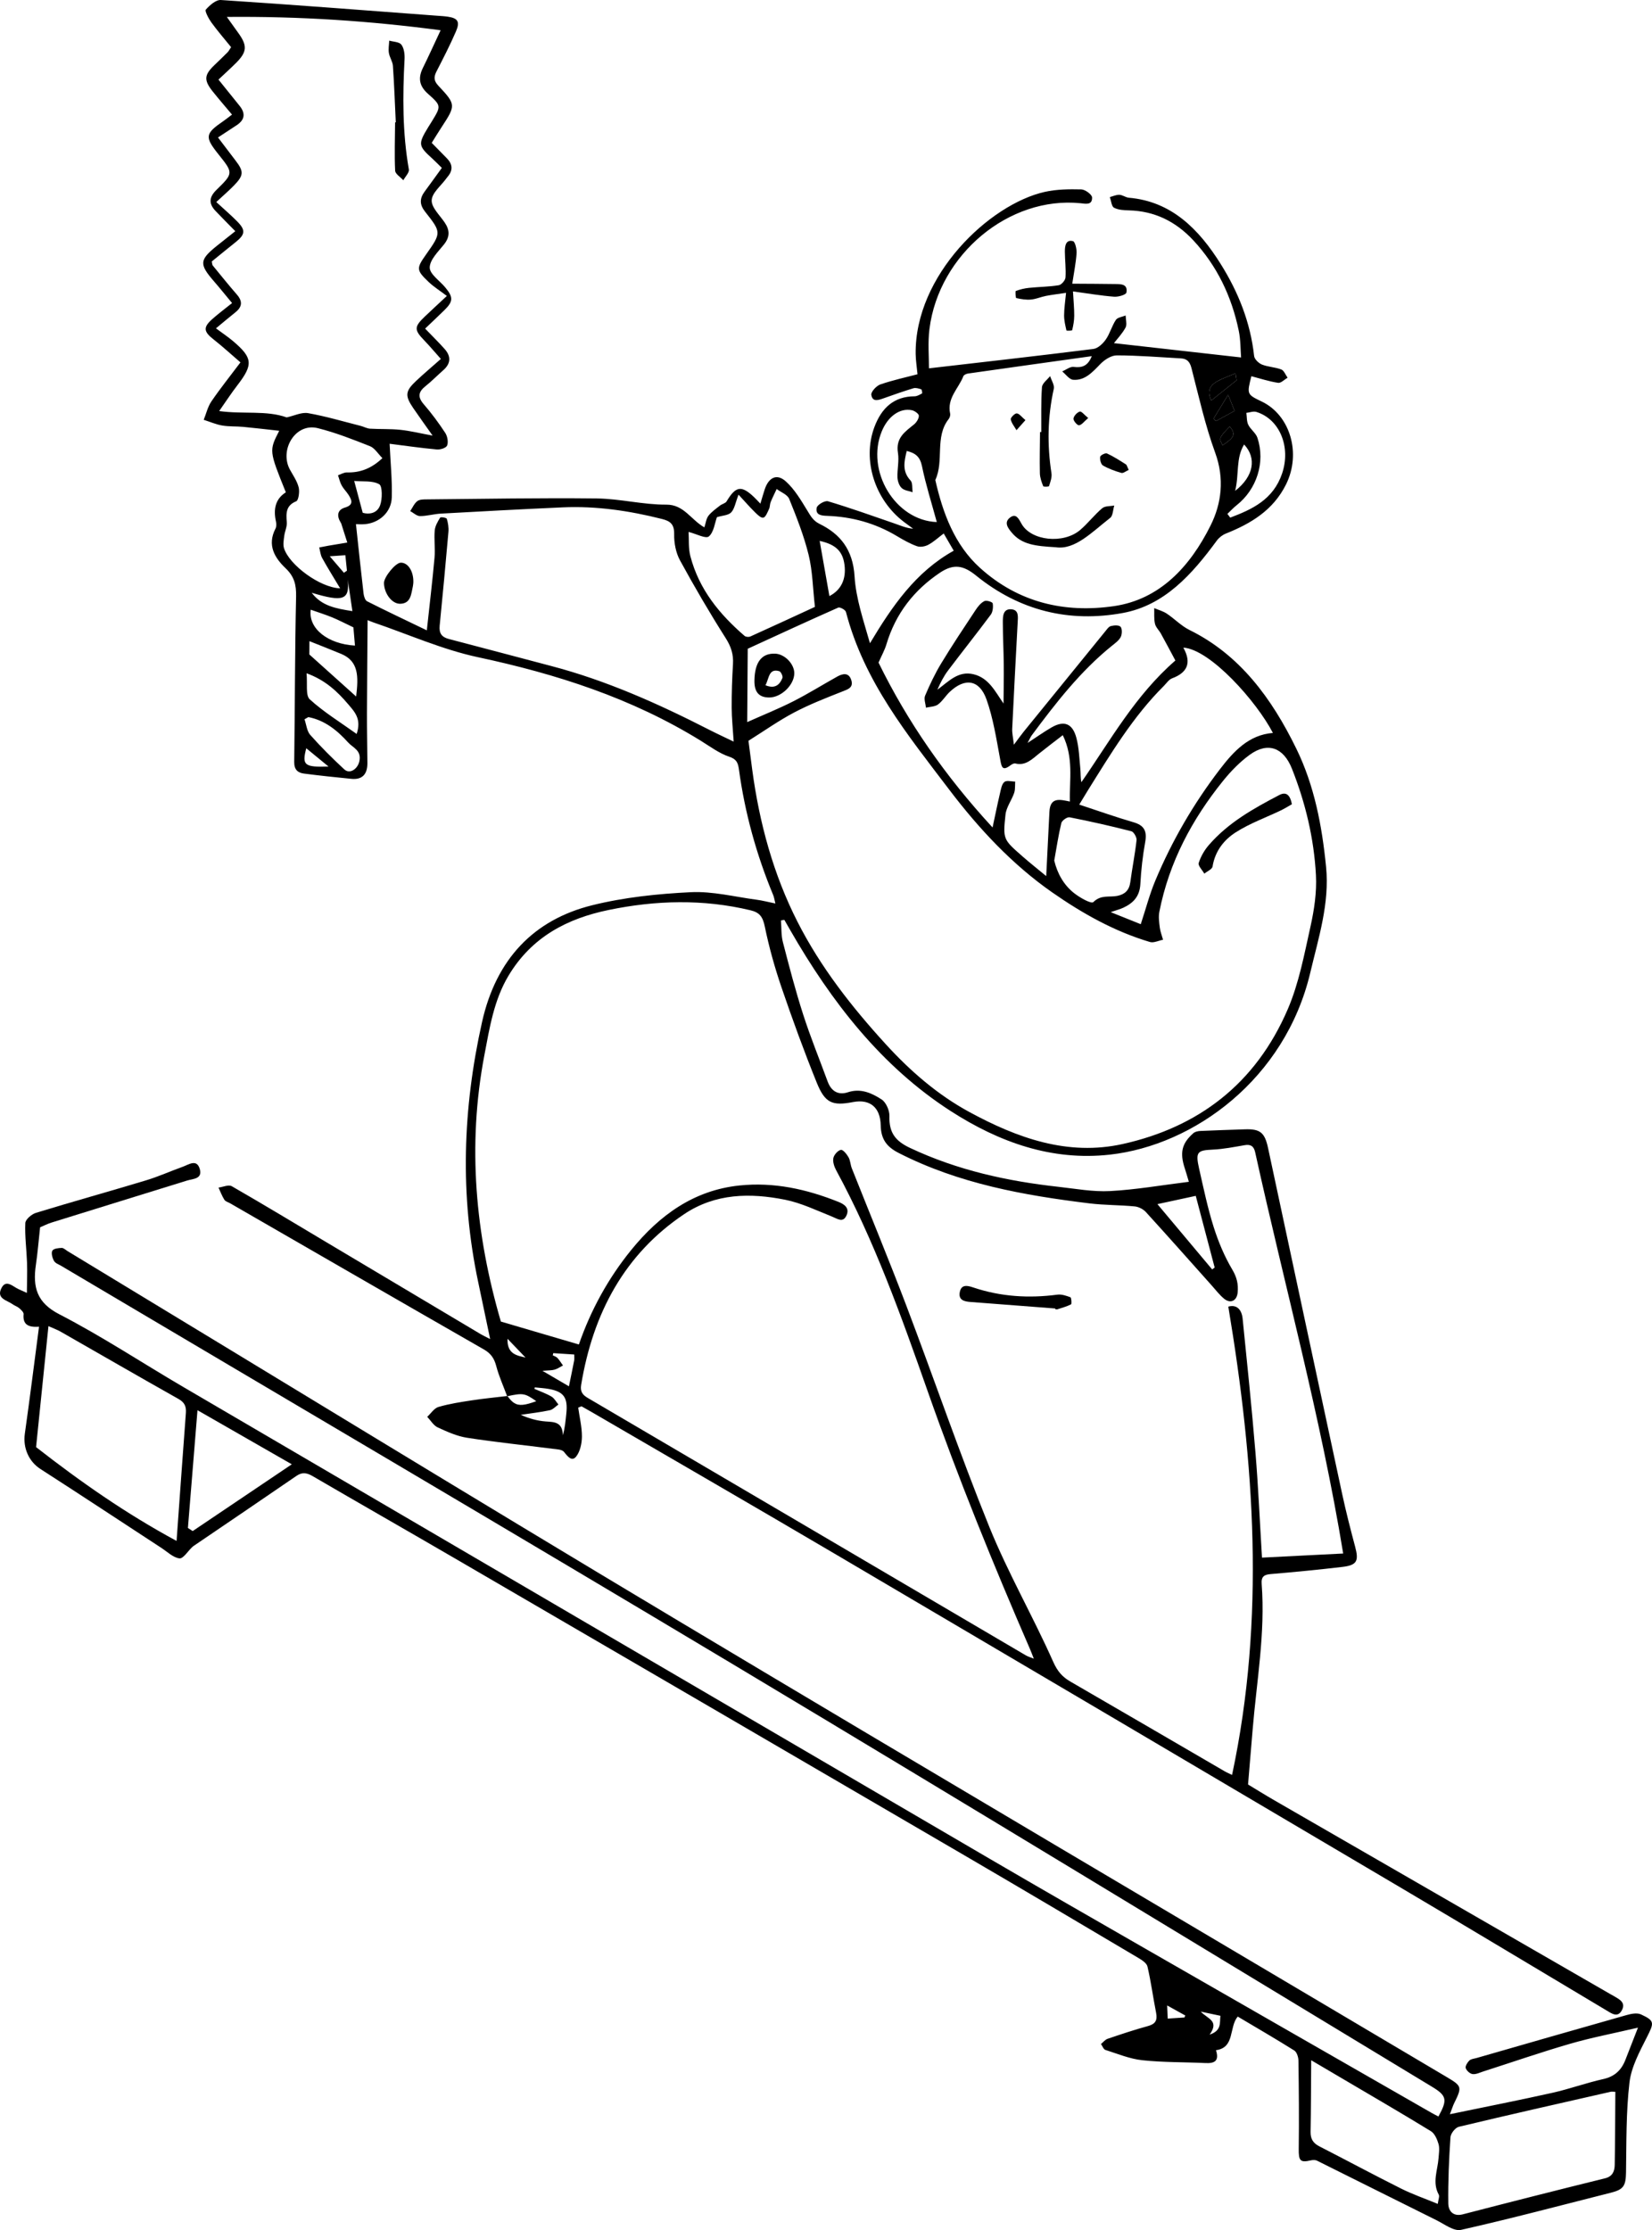 <?xml version="1.0" encoding="utf-8"?>
<!-- Generator: Adobe Illustrator 16.0.0, SVG Export Plug-In . SVG Version: 6.00 Build 0)  -->
<!DOCTYPE svg PUBLIC "-//W3C//DTD SVG 1.1//EN" "http://www.w3.org/Graphics/SVG/1.1/DTD/svg11.dtd">
<svg version="1.1" id="レイヤー_1" xmlns="http://www.w3.org/2000/svg" xmlns:xlink="http://www.w3.org/1999/xlink" x="0px"
	 y="0px" viewBox="0 0 234.015 315.837" enable-background="new 0 0 234.015 315.837"
	 xml:space="preserve">
<path d="M30.318,39.851c0.843,0.971,1.648,1.977,2.557,3.071c-1.009,0.809-1.904,1.478-2.744,2.215
	c-1.387,1.212-1.311,1.813,0.138,2.947c1.282,1.005,2.489,2.119,3.792,3.239c-1.533,2.038-2.895,3.734-4.121,5.534
	c-0.512,0.75-0.73,1.726-1.082,2.599c0.867,0.276,1.719,0.651,2.605,0.805c0.977,0.169,1.988,0.102,2.979,0.195
	c1.68,0.158,3.356,0.36,5.112,0.553c-1.445,2.818-1.445,2.818,0.937,8.716c-1.499,0.939-1.786,2.417-1.397,4.155
	c0.07,0.307,0.07,0.718-0.067,0.98c-1.235,2.378-0.079,4.181,1.431,5.621c1.221,1.165,1.521,2.32,1.484,4.007
	c-0.173,7.806-0.162,15.614-0.266,23.422c-0.015,1.118,0.537,1.54,1.379,1.649c2.234,0.291,4.477,0.523,6.718,0.746
	c1.502,0.148,2.278-0.607,2.269-2.226c-0.016-2.343-0.068-4.687-0.061-7.029c0.014-4.393,0.058-8.784,0.09-13.224
	c0.167,0.066,0.49,0.212,0.822,0.325c4.933,1.679,9.773,3.849,14.82,4.928c11.084,2.369,21.748,5.77,31.569,11.839
	c1.313,0.811,2.599,1.782,4.019,2.253c1.043,0.346,1.244,0.87,1.375,1.82c0.843,6.165,2.49,12.086,4.854,17.783
	c0.13,0.313,0.174,0.666,0.305,1.185c-1.017-0.208-1.826-0.425-2.647-0.533c-3.111-0.409-6.246-1.22-9.337-1.068
	c-4.686,0.232-9.434,0.721-13.991,1.856c-8.241,2.053-13.577,7.6-15.577,16.536c-2.74,12.241-3.156,24.51-0.543,36.833
	c0.545,2.572,1.081,5.147,1.693,8.065c-0.68-0.352-1.008-0.499-1.316-0.683c-7.273-4.328-14.544-8.658-21.814-12.992
	c-4.481-2.67-8.946-5.373-13.465-7.97c-0.461-0.266-1.248,0.112-1.886,0.191c0.271,0.581,0.495,1.194,0.833,1.727
	c0.155,0.246,0.531,0.335,0.809,0.494c11.979,6.908,23.953,13.827,35.951,20.702c0.963,0.551,1.459,1.238,1.75,2.352
	c0.383,1.453,1.01,2.834,1.534,4.245l0.048-0.006c0.006,0.011,0.012,0.019,0.021,0.028c2.198-0.473,2.454-0.424,4.071,0.709
	c-1.603,0.581-2.434,0.703-3.142,0.25c-0.129-0.083-0.254-0.184-0.378-0.305c-0.182-0.177-0.359-0.395-0.552-0.654
	c-0.019,0.004-0.036,0.007-0.056,0.012c-0.004-0.012-0.008-0.022-0.013-0.033c-1.649,0.196-3.303,0.354-4.944,0.604
	c-1.6,0.244-3.213,0.487-4.768,0.94c-0.607,0.175-1.068,0.916-1.598,1.399c0.488,0.513,0.893,1.228,1.479,1.497
	c1.339,0.619,2.733,1.248,4.16,1.47c4.039,0.627,8.104,1.043,12.159,1.564c0.552,0.071,1.299,0.08,1.588,0.448
	c0.525,0.668,1.113,1.412,1.719,0.641c0.553-0.704,0.805-1.86,0.809-2.819c0.007-1.364-0.336-2.731-0.527-4.097
	c0.155-0.064,0.311-0.129,0.465-0.193c0.493,0.278,0.989,0.551,1.477,0.835c11.539,6.721,23.1,13.4,34.611,20.175
	c26.735,15.734,53.456,31.502,80.168,47.284c9.668,5.714,19.289,11.512,28.937,17.262c0.719,0.428,1.59,1.094,2.184-0.021
	c0.593-1.112-0.372-1.548-1.103-1.991c-0.137-0.082-0.28-0.152-0.42-0.231c-15.896-9.165-31.795-18.329-47.689-27.5
	c-1.318-0.761-2.613-1.57-3.742-2.25c0.229-2.743,0.44-5.237,0.647-7.733c0.569-6.883,1.813-13.721,1.282-20.679
	c-0.08-1.049,0.371-1.312,1.271-1.388c3.396-0.291,6.789-0.616,10.175-1.017c2.051-0.243,2.336-0.838,1.801-2.839
	c-0.658-2.466-1.293-4.941-1.832-7.439c-3.52-16.348-7.01-32.703-10.51-49.055c-0.472-2.199-1.127-2.717-3.307-2.639
	c-2.087,0.074-4.174,0.132-6.26,0.23c-0.346,0.015-0.762,0.095-1.014,0.316c-1.654,1.452-1.947,2.775-1.201,5.023
	c0.15,0.447,0.275,0.903,0.563,1.862c-3.862,0.478-7.501,1.118-11.159,1.313c-2.438,0.13-4.908-0.337-7.357-0.607
	c-7.223-0.799-14.258-2.338-20.963-5.495c-2.086-0.981-3.012-2.15-2.939-4.542c0.023-0.785-0.49-1.933-1.098-2.326
	c-1.41-0.918-2.971-1.619-4.771-1.027c-1.333,0.44-2.356-0.088-2.887-1.536c-1.158-3.159-2.433-6.275-3.464-9.481
	c-1.085-3.371-1.982-6.815-2.872-10.252c-0.252-0.972-0.188-2.036-0.271-3.058c0.159-0.029,0.319-0.058,0.479-0.088
	c0.265,0.462,0.527,0.925,0.793,1.386c5.893,10.264,12.98,19.384,22.757,25.684c6.886,4.437,14.334,7.101,22.569,6.183
	c11.897-1.326,24.822-10.692,28.388-25.791c1.16-4.911,2.745-9.786,2.233-14.964c-0.571-5.8-1.657-11.508-4.205-16.723
	c-3.491-7.155-8.016-13.322-15.146-16.828c-1.158-0.571-2.115-1.588-3.215-2.318c-0.537-0.355-1.184-0.525-1.779-0.779
	c0.024,0.741-0.054,1.508,0.108,2.213c0.116,0.509,0.575,0.919,0.84,1.399c0.724,1.314,1.427,2.642,2.052,3.807
	c-5.695,4.946-9.211,11.324-13.318,17.24c-0.139-0.657-0.084-1.257-0.141-1.844c-0.15-1.49-0.186-3.024-0.568-4.449
	c-0.547-2.046-1.748-2.485-3.5-1.477c-1.039,0.597-2.024,1.302-3.412,2.206c0.339-0.626,0.435-0.866,0.58-1.063
	c3.421-4.606,6.931-9.122,11.369-12.697c0.459-0.368,0.986-0.741,1.248-1.248c0.201-0.387,0.217-1.184-0.023-1.442
	c-0.249-0.268-0.928-0.215-1.375-0.102c-0.309,0.078-0.568,0.473-0.809,0.767c-3.842,4.717-7.682,9.438-11.517,14.163
	c-0.394,0.485-0.754,0.998-1.413,1.873c-0.121-1.078-0.266-1.664-0.238-2.241c0.239-5.015,0.504-10.029,0.773-15.044
	c0.046-0.855,0.193-1.838-0.939-1.898c-1.121-0.061-1.162,0.976-1.162,1.799c0.002,2.008,0.111,4.015,0.133,6.023
	c0.02,1.844-0.02,3.688-0.032,5.531c-1.221-1.766-2.101-3.627-4.249-4.149c-2.186-0.53-3.537,1.037-5.123,2.188
	c0.432-0.988,0.903-1.911,1.512-2.718c2-2.654,4.073-5.246,6.055-7.915c0.287-0.388,0.355-1.088,0.271-1.595
	c-0.032-0.194-0.872-0.472-1.175-0.323c-0.488,0.241-0.909,0.75-1.232,1.24c-1.662,2.51-3.334,5.015-4.897,7.594
	c-0.876,1.445-1.608,3.002-2.276,4.571c-0.023,0.057-0.041,0.116-0.052,0.179c-0.022,0.125-0.021,0.26-0.007,0.403
	c0.007,0.071,0.017,0.144,0.027,0.218c0.049,0.294,0.129,0.603,0.155,0.888c0.144-0.035,0.294-0.059,0.445-0.082
	c0.453-0.068,0.917-0.12,1.257-0.366c0.635-0.46,1.07-1.22,1.654-1.775c2.156-2.045,4.221-1.766,5.228,1.074
	c0.944,2.668,1.388,5.55,1.912,8.367c0.205,1.105,0.265,1.865,1.478,0.946c0.195-0.148,0.488-0.31,0.69-0.259
	c1.444,0.364,2.365-0.607,3.368-1.41c1.061-0.85,2.145-1.665,3.352-2.599c1.571,3.229,0.924,6.291,1.008,9.4
	c-1.436-0.298-2.793-0.658-2.901,1.447c-0.153,2.964-0.297,5.927-0.455,9.111c-1.201-0.995-2.328-1.883-3.407-2.832
	c-2.662-2.343-2.736-2.363-2.361-5.864c0.113-1.061,0.867-2.032,1.229-3.082c0.104-0.306,0.12-0.647,0.126-0.991
	c0.003-0.138,0.004-0.276,0.01-0.413c0.002-0.068,0.006-0.136,0.01-0.204c-0.064,0-0.133-0.003-0.202-0.008
	c-0.487-0.038-1.046-0.171-1.333,0.066c-0.375,0.308-0.486,1.036-0.621,1.605c-0.348,1.477-0.648,2.968-1.051,4.838
	c-6.731-7.303-12.077-15.02-16.152-23.35c0.45-1.027,0.874-1.773,1.114-2.58c1.317-4.411,3.948-7.708,7.569-10.141
	c1.971-1.324,3.344-1.055,5.143,0.401c6.176,5.002,13.209,6.677,20.77,5.295c5.904-1.08,9.807-5.463,13.326-10.258
	c0.313-0.426,0.797-0.798,1.273-0.989c3.514-1.401,6.701-3.284,8.527-6.959c2.196-4.425,0.577-9.806-3.414-11.73
	c-2.142-1.032-2.142-1.032-1.494-3.6c1.256,0.328,2.508,0.743,3.789,0.937c0.406,0.061,0.893-0.467,1.342-0.725
	c-0.289-0.401-0.508-1.017-0.883-1.162c-0.879-0.34-1.869-0.352-2.742-0.698c-0.465-0.185-1.066-0.755-1.116-1.212
	c-0.521-4.777-2.251-9.059-4.713-12.998c-3.12-4.996-7.011-8.901-13.033-9.42c-0.454-0.039-0.888-0.395-1.338-0.413
	c-0.446-0.019-0.902,0.204-1.353,0.321c0.186,0.521,0.241,1.322,0.586,1.505c0.619,0.326,1.41,0.359,2.129,0.379
	c3.591,0.093,6.586,1.532,9.113,4.247c3.346,3.6,5.422,7.909,6.434,12.81c0.268,1.298,0.24,2.665,0.328,3.773
	c-6.207-0.698-12.096-1.361-18.01-2.027c0.448-0.582,1.164-1.323,1.645-2.208c0.174-0.323,0.1-0.797,0.047-1.258
	c-0.018-0.155-0.032-0.306-0.035-0.45c-0.117,0.049-0.249,0.09-0.382,0.129c-0.397,0.119-0.817,0.221-1.004,0.499
	c-0.571,0.855-0.841,1.944-1.431,2.78c-0.416,0.593-1.121,1.252-1.756,1.331c-7.845,0.984-15.701,1.867-23.289,2.745
	c0.01-1.611-0.176-3.628,0.072-5.583c1.348-10.59,11.303-18.825,21.391-17.801c0.736,0.075,1.676,0.312,1.644-0.819
	c-0.013-0.416-0.983-1.126-1.53-1.139c-1.719-0.039-3.486-0.024-5.158,0.349c-7.844,1.748-18.439,11.81-18.302,22.951
	c0.011,0.904,0.159,1.807,0.261,2.882c-1.645,0.433-3.492,0.83-5.273,1.443c-0.545,0.188-1.336,1.047-1.271,1.468
	c0.168,1.09,1.047,0.737,1.765,0.484c1.394-0.491,2.786-0.988,4.198-1.413c0.334-0.1,0.754,0.034,1.11,0.15
	c0.093,0.029,0.166,0.553,0.119,0.579c-0.337,0.182-0.707,0.408-1.067,0.41c-2.9,0.014-4.681,1.632-5.703,4.396
	c-1.711,4.64,0.058,10.267,4.232,13.422c0.419,0.317,0.846,0.622,1.268,0.933c-0.972-0.078-1.787-0.447-2.625-0.737
	c-3.135-1.084-6.264-2.199-9.436-3.149c-0.443-0.133-1.521,0.501-1.6,0.925c-0.189,1.039,0.676,1.115,1.474,1.143
	c3.513,0.123,6.826,1.026,9.904,2.872c0.909,0.544,1.847,1.075,2.829,1.425c0.472,0.168,1.146,0.043,1.608-0.204
	c0.753-0.403,1.408-1.015,2.181-1.597c0.639,1.096,1.037,1.781,1.418,2.439c-5.406,3.008-8.726,7.865-11.866,13.107
	c-0.892-3.163-1.986-6.285-2.181-9.471c-0.232-3.792-2.03-6.001-4.955-7.431c-0.928-0.454-1.258-1.108-1.741-1.895
	c-0.898-1.468-1.812-3.024-3.048-4.132c-1.282-1.152-2.436-0.546-2.994,1.165c-0.201,0.618-0.379,1.245-0.604,1.992
	c-0.373-0.387-0.625-0.665-0.894-0.921c-1.798-1.71-2.591-1.569-3.888,0.593c-0.176,0.294-0.648,0.37-0.943,0.604
	c-0.568,0.451-1.189,0.87-1.633,1.442c-0.317,0.413-0.381,1.051-0.577,1.644c-1.931-1.105-2.903-3.238-5.384-3.221
	c-3.281,0.022-6.563-0.837-9.848-0.876c-8.02-0.095-16.041,0.061-24.062,0.131c-0.466,0.004-1.029-0.008-1.37,0.25
	c-0.43,0.328-0.678,0.926-1.003,1.408c0.461,0.25,0.92,0.705,1.382,0.707c0.986,0.004,1.971-0.295,2.96-0.35
	c5.759-0.318,11.519-0.631,17.279-0.886c4.747-0.21,9.411,0.48,14.024,1.642c1.135,0.286,1.778,0.688,1.744,2.176
	c-0.027,1.23,0.248,2.629,0.823,3.683c2.046,3.748,4.201,7.437,6.481,11.028c0.756,1.19,1.113,2.286,1.027,3.679
	c-0.126,2.051-0.193,4.109-0.185,6.163c0.005,1.492,0.17,2.982,0.284,4.807c-1.281-0.619-2.362-1.116-3.424-1.659
	c-7.238-3.703-14.617-7.007-22.444-9.056c-4.831-1.264-9.652-2.568-14.486-3.823c-0.974-0.253-1.401-0.778-1.296-1.867
	c0.438-4.43,0.855-8.862,1.242-13.296c0.054-0.613-0.053-1.273-0.232-1.858c-0.05-0.161-0.863-0.291-0.941-0.166
	c-0.344,0.556-0.715,1.195-0.77,1.833c-0.109,1.273,0.087,2.575-0.027,3.846c-0.293,3.284-0.688,6.56-1.09,10.286
	c-3.171-1.528-5.837-2.787-8.47-4.12c-0.272-0.137-0.446-0.705-0.492-1.096c-0.38-3.246-0.719-6.496-1.077-9.824
	c0.254,0.002,0.775,0.05,1.291,0.001c2.041-0.193,3.725-1.707,3.783-3.794c0.07-2.475-0.185-4.96-0.306-7.593
	c2.142,0.27,4.411,0.6,6.69,0.81c0.492,0.045,1.317-0.213,1.459-0.568c0.189-0.482,0.037-1.319-0.269-1.781
	c-0.931-1.414-1.938-2.782-3.039-4.049c-0.91-1.05-0.761-1.769,0.242-2.57c0.88-0.701,1.676-1.52,2.526-2.266
	c1.08-0.949,1.102-1.974,0.172-3.013c-0.853-0.955-1.766-1.85-2.75-2.871c1.021-0.977,1.879-1.782,2.722-2.607
	c1.263-1.239,1.286-1.833,0.137-3.219c-0.784-0.948-2.218-1.895-2.207-2.827c0.013-1.099,1.202-2.246,2.011-3.255
	c0.873-1.091,0.838-2.055,0.082-3.157c-0.695-1.013-1.869-2.117-1.815-3.122c0.055-1.054,1.317-2.039,2.051-3.054
	c0.063-0.088,0.13-0.175,0.201-0.258c0.788-0.917,0.72-1.79-0.11-2.631c-0.705-0.714-1.408-1.432-2.139-2.176
	c0.523-0.835,0.945-1.537,1.395-2.22c2.028-3.098,2.053-3.204-0.457-5.878c-0.66-0.703-0.658-1.244-0.25-2.037
	c0.953-1.855,1.908-3.714,2.74-5.632c0.607-1.402,0.275-1.896-1.162-2.106c-0.52-0.076-1.046-0.099-1.568-0.139
	C51.666,1.46,41.481,0.668,31.291,0.002c-0.707-0.046-1.582,0.733-2.14,1.368c-0.165,0.189,0.399,1.272,0.792,1.812
	c0.882,1.214,1.865,2.346,2.792,3.494c-0.24,0.36-0.337,0.566-0.483,0.715c-0.611,0.613-1.233,1.211-1.857,1.808
	c-1.488,1.422-1.547,2.154-0.232,3.794c0.864,1.078,1.768,2.121,2.703,3.237c-0.533,0.402-0.863,0.671-1.213,0.911
	c-2.611,1.792-2.682,2.243-0.702,4.719c2.101,2.63,2.136,2.668-0.287,5.032c-1.049,1.024-1.122,1.935-0.149,2.967
	c0.888,0.94,1.802,1.848,2.816,2.885c-0.992,0.788-1.828,1.44-2.654,2.107C28.24,36.825,28.207,37.417,30.318,39.851
	 M173.188,63.066c-0.533-1.033-0.533-1.033,1.009-2.664C175.072,61.483,174.905,61.925,173.188,63.066 M172.247,59.635
	c-0.112-0.119-0.224-0.238-0.335-0.357c0.62-1.013,1.241-2.027,2.059-3.361c0.436,1.079,0.684,1.691,0.918,2.271
	C173.992,58.679,173.119,59.157,172.247,59.635 M177.975,58.341c3.273,1.011,4.927,4.926,3.638,8.728
	c-1.255,3.701-4.248,5.069-7.345,6.242c-0.135-0.176-0.266-0.353-0.399-0.53c0.433-0.411,0.839-0.86,1.304-1.225
	c2.853-2.247,4.094-6.085,2.951-9.545c-0.229-0.693-0.966-1.178-1.3-1.854c-0.235-0.479-0.19-1.118-0.271-1.685
	C177.029,58.42,177.549,58.21,177.975,58.341 M176.235,62.951c1.797,1.918,1.376,4.51-1.267,6.565
	C175.551,67.126,175.041,64.913,176.235,62.951 M172.465,53.982c0.774-0.429,1.625-0.707,2.56-1.102
	c0.05,0.329,0.116,0.785,0.147,0.975c-1.264,1.01-2.351,1.879-3.584,2.866C170.907,55.265,171.521,54.505,172.465,53.982
	 M124.926,61.044c0.875-2.093,2.558-3.299,4.254-2.945c0.383,0.079,0.979,0.505,0.981,0.779c0.005,0.414-0.339,0.95-0.683,1.231
	c-1.268,1.038-2.627,1.893-2.277,4.044c0.182,1.119-0.119,2.32-0.07,3.477c0.021,0.518,0.248,1.169,0.6,1.492
	c0.386,0.355,1.021,0.404,1.549,0.587c-0.086-0.562,0.018-1.321-0.289-1.648c-1.217-1.296-0.924-2.653-0.546-4.195
	c1.259,0.31,1.885,0.83,2.158,2.157c0.544,2.642,1.366,5.219,2.1,7.915C126.814,73.727,122.582,66.66,124.926,61.044
	 M132.492,67.982c1.273-2.715-0.111-6.09,1.893-8.633c0.148-0.189,0.258-0.532,0.209-0.759c-0.479-2.212,1.192-3.563,1.869-5.304
	c0.076-0.195,0.422-0.349,0.662-0.383c5.842-0.832,11.687-1.644,17.531-2.462c-0.559,1.431-1.426,1.666-2.568,1.524
	c-0.509-0.065-1.078,0.41-1.619,0.64c0.512,0.412,0.998,1.134,1.539,1.18c1.666,0.142,2.734-1.067,3.855-2.219
	c0.605-0.623,1.546-1.235,2.334-1.234c3.027,0.005,6.057,0.256,9.084,0.424c0.813,0.045,1.25,0.419,1.492,1.355
	c1.039,4.028,1.947,8.122,3.363,12.001c1.341,3.668,0.906,7.187-0.643,10.296c-2.916,5.855-7.212,10.493-13.691,11.436
	c-6.928,1.007-13.502-0.46-18.987-5.427C135.241,77.182,133.568,72.724,132.492,67.982 M71.893,189.607l2.549,2.659
	C73.254,191.979,71.813,191.805,71.893,189.607 M80.223,200.184c-0.104,0.996-0.186,1.992-0.484,3.09
	c-0.068-1.916-1.227-1.87-2.432-1.959c-1.187-0.088-2.358-0.412-3.541-0.938c1.375-0.207,2.762-0.363,4.123-0.652
	c0.438-0.092,0.813-0.529,1.216-0.809c-0.324-0.384-0.585-0.89-0.985-1.124c-0.764-0.446-1.607-0.737-2.418-1.093
	c0.02-0.07,0.041-0.14,0.061-0.21c0.668,0.073,1.341,0.106,2,0.226C79.872,197.098,80.457,197.944,80.223,200.184 M81.332,192.688
	c-0.217,1.137-0.457,2.269-0.74,3.651c-1.217-0.713-2.287-1.338-3.75-2.194c0.875-0.077,1.321-0.051,1.731-0.17
	c0.103-0.031,0.203-0.07,0.302-0.115c0.299-0.135,0.582-0.321,0.875-0.473c-0.065-0.091-0.129-0.183-0.193-0.274
	c-0.189-0.276-0.377-0.556-0.6-0.798c-0.162-0.176-0.432-0.245-0.652-0.362l0.068-0.313c0.975,0.064,1.95,0.129,2.971,0.195
	C81.342,192.159,81.381,192.432,81.332,192.688 M169.385,169.365c0.918,3.475,1.799,6.813,2.679,10.151
	c-0.117,0.089-0.235,0.179-0.353,0.269c-2.51-2.992-5.019-5.983-7.756-9.248C165.93,170.11,167.545,169.762,169.385,169.365
	 M110.704,139.841c1.554,4.547,3.2,9.064,4.998,13.506c1.175,2.898,2.211,3.295,5.132,2.736c2.385-0.456,3.873,0.731,3.924,3.302
	c0.039,1.97,0.853,3.041,2.547,3.906c8.553,4.364,17.72,5.997,27.007,7.137c2.129,0.261,4.288,0.224,6.427,0.432
	c0.553,0.054,1.198,0.38,1.586,0.804c3.137,3.435,6.219,6.923,9.321,10.392c0.577,0.645,1.11,1.358,1.772,1.891
	c0.903,0.727,1.795,0.275,1.905-0.905c0.108-1.168-0.116-2.151-0.767-3.244c-1.106-1.861-1.975-3.938-2.637-6.032
	c-0.848-2.688-1.429-5.476-2.055-8.238c-0.539-2.383-0.275-2.611,1.946-2.714c1.511-0.069,3.015-0.374,4.513-0.63
	c0.822-0.139,1.283,0.119,1.479,1.008c4.158,18.87,9.293,37.496,12.468,56.826c-3.818,0.193-7.612,0.385-11.502,0.582
	c-0.31-5.106-0.521-10-0.925-14.877c-0.521-6.327-1.178-12.643-1.817-18.957c-0.144-1.433-0.952-2.027-2.029-1.713
	c3.687,22.086,5.263,44.117,0.532,66.322c-0.345-0.168-0.727-0.327-1.084-0.534c-7.266-4.226-14.521-8.467-21.796-12.674
	c-1.144-0.661-1.843-1.432-2.459-2.819c-2.867-6.443-6.399-12.564-9.048-19.099c-4.188-10.338-7.807-20.937-11.771-31.379
	c-2.472-6.511-5.14-12.937-7.706-19.407c-0.201-0.504-0.207-1.113-0.468-1.567c-0.257-0.446-0.782-1.101-1.084-1.043
	c-0.425,0.083-0.968,0.688-1.063,1.161c-0.107,0.524,0.123,1.219,0.396,1.723c5.4,9.947,9.223,20.646,12.984,31.351
	c4.356,12.394,9.287,24.515,14.496,36.515c0.15,0.346,0.279,0.701,0.519,1.311c-0.521-0.215-0.849-0.305-1.134-0.473
	c-20.688-12.157-41.371-24.323-62.066-36.465c-0.752-0.442-1.074-0.918-0.921-1.846c1.69-10.219,6.19-18.533,14.567-24.158
	c4.443-2.985,9.373-3.041,14.305-2.062c2.288,0.455,4.479,1.519,6.68,2.397c0.756,0.301,1.522,0.918,2.021-0.143
	c0.526-1.122-0.371-1.645-1.16-1.96c-4.511-1.8-9.116-2.815-14-2.307c-6.424,0.671-11.31,4.178-15.366,9.187
	c-3.203,3.954-5.673,8.43-7.371,13.33c-3.734-1.097-7.365-2.164-11.049-3.246c-3.595-12.316-4.783-24.886-2.337-37.727
	c0.74-3.886,1.353-7.798,3.406-11.236c3.313-5.545,8.378-8.122,14.159-9.321c6.701-1.39,13.428-1.573,20.146,0.039
	c1.264,0.303,1.725,0.91,2.008,2.286C108.936,134.131,109.742,137.026,110.704,139.841 M154.104,111.938
	c3.247-5.203,6.416-10.47,10.747-14.78c0.382-0.38,0.722-0.917,1.178-1.087c2.1-0.782,2.834-2.125,1.596-4.352
	c3.821,0.254,10.385,7.633,12.688,12.084c-3.419,0.274-5.563,2.601-7.54,5.188c-3.69,4.827-6.755,10.075-9.129,15.758
	c-0.8,1.913-1.328,3.954-2.05,6.143c-1.279-0.514-2.623-1.053-4.26-1.711c0.819-0.283,1.325-0.407,1.793-0.626
	c1.371-0.643,2.32-1.567,2.411-3.355c0.103-1.999,0.339-4.003,0.69-5.971c0.285-1.603-0.219-2.356-1.662-2.776
	c-2.514-0.73-4.988-1.614-7.686-2.501C153.336,113.202,153.713,112.565,154.104,111.938 M150.344,116.567
	c0.092-0.371,0.828-0.883,1.175-0.815c2.932,0.575,5.85,1.236,8.747,1.977c0.334,0.086,0.777,0.855,0.734,1.253
	c-0.219,1.991-0.619,3.957-0.883,5.943c-0.156,1.191-0.801,1.741-1.831,1.954c-1.126,0.232-2.323-0.198-3.403,0.878
	c-0.297,0.296-1.912-0.622-2.728-1.264c-1.448-1.14-2.366-2.743-2.815-4.614C149.67,120.055,149.926,118.288,150.344,116.567
	 M119.629,80.009c0.254,1.996-0.466,3.55-2.139,4.414c-0.46-2.605-0.913-5.169-1.38-7.817
	C118.412,77.11,119.387,78.098,119.629,80.009 M118.728,86.058c0.259-0.115,1.026,0.308,1.106,0.615
	c2.573,9.886,8.75,17.413,14.594,25.116c4.223,5.565,8.955,10.642,14.621,14.595c4.307,3.005,8.848,5.545,13.838,7.026
	c0.414,0.123,0.904-0.051,1.388-0.195c0.161-0.049,0.319-0.094,0.478-0.123c-0.08-0.285-0.176-0.569-0.261-0.853
	c-0.086-0.284-0.161-0.57-0.198-0.861c-0.094-0.737-0.207-1.524-0.067-2.235c1.388-7.056,4.646-13.113,9.007-18.527
	c1.113-1.383,2.388-2.695,3.796-3.717c2.572-1.867,4.793-1.034,5.987,1.987c1.908,4.821,3.117,9.854,3.393,15.057
	c0.128,2.407-0.244,4.91-0.771,7.274c-0.881,3.949-1.637,8.03-3.207,11.686c-4.58,10.668-12.752,16.752-23.377,19.117
	c-7.797,1.736-14.943-0.835-21.765-4.543c-4.462-2.424-8.331-5.771-11.823-9.597c-4.802-5.259-9.218-10.878-12.498-17.329
	c-3.416-6.713-5.405-14-6.416-21.573c-0.176-1.322-0.344-2.645-0.529-4.062c2.234-1.4,4.288-2.859,6.482-4.014
	c2.192-1.154,4.51-2.053,6.809-2.963c0.807-0.318,1.622-0.548,1.265-1.645c-0.353-1.079-1.202-0.904-1.964-0.481
	c-2.088,1.164-4.127,2.437-6.252,3.517c-2.059,1.045-4.198,1.903-6.52,2.94c0.026-3.554,0.049-6.778,0.076-10.389
	C110.066,89.978,114.383,87.979,118.728,86.058 M97.793,78.764c-0.293-1.115-0.183-2.349-0.25-3.427
	c1.166,0.292,2.438,1.009,2.879,0.629c0.7-0.602,0.844-1.937,1.135-2.721c0.808-0.246,1.609-0.249,2.02-0.678
	c0.473-0.493,0.596-1.361,1.042-2.509c0.907,0.979,1.581,1.757,2.308,2.473c0.354,0.348,0.869,0.863,1.201,0.784
	c0.344-0.082,0.592-0.772,0.813-1.234c0.138-0.289,0.104-0.667,0.226-0.968c0.258-0.632,0.566-1.239,0.854-1.856
	c0.61,0.463,1.526,0.786,1.778,1.413c1.045,2.587,2.086,5.212,2.75,7.929c0.558,2.287,0.592,4.719,0.889,7.352
	c-3.012,1.388-6.068,2.807-9.141,4.191c-0.229,0.104-0.644,0.073-0.828-0.085C101.963,87.026,99.034,83.517,97.793,78.764
	 M43.385,105.973c1.059,0.869,1.937,1.59,3.15,2.587C43.115,108.675,42.75,108.388,43.385,105.973 M50.902,107.828
	c-0.234,1.073-1.348,1.859-2.127,1.139c-1.678-1.548-3.305-3.171-4.829-4.887c-0.474-0.532-0.551-1.463-0.81-2.211
	c0.183-0.102,0.365-0.204,0.547-0.307c2.293,0.437,4.062,1.849,5.636,3.595C50.008,105.922,51.245,106.263,50.902,107.828
	 M50.522,103.946c-2.336-1.673-4.656-3.089-6.651-4.91c-0.604-0.551-0.303-2.223-0.445-3.684c2.629,0.956,4.334,2.545,5.916,4.409
	C50.282,100.867,51.219,101.84,50.522,103.946 M50.448,98.642c-2.339-2.1-4.383-3.937-6.628-5.953
	c0.002-0.248,0.007-0.935,0.014-1.883c1.617,0.647,3.072,1.208,4.512,1.81C50.82,93.652,50.793,95.817,50.448,98.642 M49.262,82.08
	c0.209,1.427,0.418,2.854,0.656,4.473c-2.312-0.367-4.355-0.719-5.763-2.603C48.635,85.301,49.547,84.981,49.262,82.08
	 M48.715,81.119c-0.567-0.661-1.135-1.322-2.002-2.332c0.961-0.067,1.522-0.107,2.209-0.155c0.084,0.82,0.153,1.506,0.224,2.192
	C49.002,80.923,48.858,81.02,48.715,81.119 M47.06,87.438c0.911,0.373,1.79,0.838,3.002,1.414c0.045,0.521,0.132,1.54,0.221,2.582
	c-3.805-0.217-6.637-2.394-6.267-5.084C45.063,86.721,46.076,87.036,47.06,87.438 M53.846,71.562
	c-0.453,1.221-1.656,1.301-2.465,1.061c-0.436-1.631-0.761-2.843-1.207-4.508c1.256,0.117,2.59-0.076,3.553,0.472
	C54.168,68.84,54.178,70.672,53.846,71.562 M49.152,66.907c-0.421-0.011-0.85,0.261-1.273,0.402c0.168,0.482,0.279,1,0.518,1.437
	c0.26,0.477,0.663,0.861,0.959,1.318c0.518,0.799,0.744,1.454-0.497,1.822c-1.044,0.308-1.198,1.133-0.613,2.095
	c0.028,0.047,0.067,0.09,0.084,0.141c0.29,0.905,0.577,1.812,0.864,2.718c-0.889,0.147-1.775,0.291-2.663,0.444
	c-0.438,0.075-0.874,0.167-1.312,0.252c0.133,0.499,0.174,1.055,0.414,1.487c0.756,1.371,1.588,2.696,2.549,4.301
	c-2.881-0.099-7.207-3.327-7.948-5.671c-0.167-0.526-0.041-1.18,0.032-1.763c0.082-0.652,0.414-1.307,0.359-1.932
	c-0.119-1.323-0.106-2.378,1.34-2.966c0.32-0.131,0.498-1.35,0.346-1.957c-0.221-0.888-0.78-1.687-1.231-2.502
	c-1.54-2.781,0.732-6.697,3.943-5.893c2.519,0.63,4.969,1.595,7.399,2.558c0.652,0.26,1.117,1.057,1.75,1.687
	C52.598,66.37,51.002,66.956,49.152,66.907 M33.612,31.371c-0.865-0.881-1.804-1.68-2.974-2.758c1.063-0.99,1.824-1.639,2.521-2.359
	c1.384-1.429,1.394-1.974,0.199-3.527c-0.789-1.025-1.565-2.06-2.476-3.258c0.987-0.649,1.817-1.191,2.645-1.737
	c1.145-0.754,1.289-1.668,0.4-2.76c-0.959-1.178-1.904-2.365-2.98-3.702c0.882-0.832,1.703-1.572,2.487-2.354
	c1.579-1.574,1.628-2.462,0.288-4.296c-0.437-0.6-0.863-1.208-1.59-2.223c10.36-0.096,20.225,0.56,30.285,1.888
	c-0.924,1.968-1.691,3.67-2.516,5.34c-0.723,1.465-0.486,2.586,0.729,3.665c1.904,1.689,1.86,1.746,0.547,3.895
	c-0.17,0.282-0.352,0.555-0.522,0.836c-1.448,2.374-1.411,2.636,0.565,4.423c0.431,0.39,0.836,0.813,1.369,1.334
	c-0.902,1.244-1.662,2.308-2.438,3.359c-0.722,0.973-0.724,1.848,0.063,2.841c2.338,2.961,2.315,2.983,0.123,6.09
	c-1.367,1.937-1.371,2.195,0.363,3.85c0.737,0.702,1.609,1.245,2.6,1.997c-1.429,1.334-2.291,2.125-3.139,2.935
	c-1.505,1.436-1.498,1.875-0.076,3.347c0.773,0.802,1.494,1.662,2.365,2.638c-1.275,1.128-2.415,2.091-3.506,3.113
	c-1.533,1.439-1.6,2.091-0.432,3.811c0.824,1.21,1.681,2.391,2.769,3.935c-1.762-0.325-3.153-0.671-4.565-0.819
	c-1.426-0.15-2.875-0.077-4.309-0.164c-0.443-0.028-0.874-0.281-1.318-0.394c-2.476-0.628-4.936-1.36-7.439-1.803
	c-0.922-0.164-1.952,0.365-3.04,0.601c-2.875-1.027-6.099-0.424-9.563-0.897c0.926-1.32,1.711-2.525,2.582-3.656
	c2.26-2.936,2.191-3.87-0.621-6.255c-0.689-0.584-1.442-1.082-2.416-1.805c0.99-0.818,1.863-1.559,2.758-2.273
	c0.957-0.765,1.047-1.549,0.207-2.51c-1.174-1.347-2.295-2.748-3.432-4.133c-0.06-0.072-0.053-0.206-0.132-0.55
	c1.081-0.876,2.229-1.819,3.39-2.745C34.741,33.207,34.817,32.596,33.612,31.371"/>
<path d="M71.873,197.709c0,0-0.008,0.01-0.018,0.02C71.865,197.719,71.873,197.709,71.873,197.709l-0.046,0.005v0.001
	C71.843,197.713,71.857,197.711,71.873,197.709"/>
<path d="M71.873,197.709c-0.016,0.002-0.03,0.004-0.046,0.006c0.005,0.012,0.009,0.021,0.013,0.033c0,0,0.01-0.01,0.016-0.02
	C71.865,197.719,71.873,197.709,71.873,197.709"/>
<path d="M71.827,197.714c-1.649,0.197-3.304,0.354-4.942,0.605C68.523,198.069,70.18,197.912,71.827,197.714L71.827,197.714z"/>
<path d="M232.467,285.299c-0.571-0.265-1.406-0.094-2.066,0.093c-7.086,2-14.16,4.044-21.236,6.077
	c-0.354,0.102-0.783,0.126-1.029,0.36c-0.273,0.261-0.602,0.811-0.508,1.075c0.133,0.373,0.607,0.796,0.976,0.841
	c0.483,0.06,1.009-0.21,1.508-0.37c4.113-1.318,8.201-2.736,12.345-3.936c3.004-0.869,6.081-1.453,9.569-2.269
	c-0.717,1.838-1.25,3.21-1.787,4.581c-0.586,1.496-1.571,2.355-3.124,2.7c-2.408,0.534-4.754,1.395-7.161,1.934
	c-4.706,1.054-9.438,1.979-14.567,3.043c0.328-0.858,0.438-1.226,0.604-1.563c1.14-2.302,1.091-2.427-1.048-3.696
	c-36.527-21.666-73.105-43.234-109.559-65.041c-28.688-17.161-57.219-34.618-85.821-51.941c-0.272-0.166-0.556-0.457-0.827-0.448
	c-0.465,0.018-1.143,0.083-1.322,0.396c-0.188,0.321,0.002,1.032,0.233,1.441c0.19,0.338,0.674,0.497,1.039,0.713
	c31.819,18.857,63.7,37.593,95.44,56.598c32.975,19.744,65.812,39.747,98.707,59.641c2.119,1.281,2.238,1.845,0.928,4.223
	c-0.321-0.169-0.652-0.329-0.971-0.512c-13.602-7.797-27.203-15.59-40.799-23.4c-7.285-4.186-14.574-8.367-21.831-12.607
	c-38.058-22.244-76.108-44.502-114.153-66.771c-5.877-3.44-11.594-7.224-17.619-10.333c-3.163-1.632-3.775-3.807-3.303-7.004
	c0.25-1.686,0.383-3.391,0.594-5.303c0.398-0.165,1.011-0.484,1.656-0.685c6.383-1.989,12.772-3.956,19.158-5.937
	c0.848-0.264,2.239-0.206,1.795-1.672c-0.433-1.422-1.563-0.584-2.404-0.283c-1.737,0.625-3.436,1.394-5.197,1.925
	c-5.189,1.567-10.413,3.016-15.598,4.603c-0.606,0.187-1.481,0.926-1.504,1.444c-0.084,1.856,0.176,3.728,0.242,5.597
	c0.049,1.357-0.009,2.721-0.02,4.297c-0.565-0.256-0.842-0.388-1.121-0.504c-0.85-0.357-1.863-1.559-2.532-0.073
	c-0.635,1.409,0.854,1.618,1.612,2.172c0.3,0.22,0.68,0.325,0.958,0.567c0.262,0.226,0.643,0.584,0.618,0.847
	c-0.133,1.411,0.574,1.898,2.185,1.78c-0.688,5.242-1.31,10.205-2.01,15.153c-0.287,2.029,0.579,3.947,2.206,4.994
	c5.736,3.69,11.43,7.453,17.142,11.183c0.839,0.547,1.659,1.368,2.552,1.479c0.53,0.066,1.186-1.012,1.787-1.574
	c0.077-0.073,0.159-0.145,0.248-0.204c4.854-3.302,9.717-6.589,14.555-9.914c0.834-0.571,1.496-0.415,2.31,0.06
	c6.664,3.884,13.362,7.701,20.028,11.581c24.091,14.021,48.178,28.051,72.253,42.1c8.226,4.799,16.419,9.658,24.614,14.514
	c0.516,0.306,1.213,0.738,1.332,1.243c0.504,2.153,0.791,4.363,1.222,6.538c0.218,1.101-0.12,1.607-1.14,1.888
	c-1.929,0.527-3.83,1.164-5.728,1.809c-0.353,0.119-0.63,0.488-0.94,0.74c0.205,0.287,0.362,0.75,0.627,0.834
	c1.728,0.551,3.455,1.271,5.229,1.46c2.966,0.317,5.966,0.258,8.949,0.401c1.24,0.059,1.986-0.259,1.486-1.82
	c2.709-0.371,1.817-3.238,3.08-4.766c2.663,1.582,5.369,3.15,8.021,4.814c0.344,0.217,0.574,0.929,0.581,1.415
	c0.058,4.171,0.097,8.344,0.042,12.514c-0.021,1.668,0.197,1.976,1.701,1.625c0.285-0.065,0.641-0.081,0.892,0.044
	c5.642,2.799,11.267,5.633,16.909,8.425c1.142,0.565,2.469,1.604,3.502,1.371c7.115-1.602,14.174-3.483,21.252-5.271
	c1.781-0.451,2.074-0.99,2.105-2.884c0.068-4.242-0.004-8.516,0.489-12.709c0.261-2.221,1.44-4.382,2.468-6.421
	C234.317,286.485,234.424,286.205,232.467,285.299 M26.332,200.106c-0.447,5.918-0.865,11.84-1.32,18.131
	c-7.203-3.892-13.516-8.311-19.902-13.286c0.563-5.486,1.143-11.162,1.753-17.138c0.87,0.391,1.3,0.543,1.69,0.766
	c5.578,3.187,11.142,6.404,16.738,9.556C26.117,198.601,26.402,199.158,26.332,200.106 M27.297,216.839l-0.678-0.438
	c0.439-5.396,0.879-10.789,1.356-16.677c4.562,2.615,8.702,4.99,13.36,7.66C36.4,210.708,31.849,213.774,27.297,216.839
	 M167.782,285.731c-0.757,0.05-1.515,0.099-2.372,0.156c-0.023-0.54-0.044-1.068-0.076-1.861c0.987,0.547,1.779,0.985,2.572,1.424
	C167.864,285.543,167.823,285.636,167.782,285.731 M171.354,288.153c1.38-1.963-0.218-2.179-1.265-3.254
	c1.205,0.254,1.959,0.414,2.791,0.59C172.754,286.487,173.082,287.583,171.354,288.153 M203.666,312.129
	c-1.826-0.755-3.563-1.352-5.201-2.172c-3.877-1.939-7.703-3.999-11.566-5.975c-0.852-0.435-1.268-1.015-1.249-2.056
	c0.062-3.249,0.06-6.5,0.086-10.142c1.882,1.106,3.331,1.957,4.778,2.811c4.07,2.4,8.158,4.771,12.189,7.244
	c0.521,0.32,0.879,1.141,1.071,1.809c0.175,0.606,0.051,1.325,0.004,1.99c-0.123,1.726-0.926,3.443,0.03,5.184
	C203.946,311.075,203.74,311.541,203.666,312.129 M228.734,306.592c-0.016,0.93-0.311,1.652-1.371,1.914
	c-6.727,1.659-13.441,3.363-20.15,5.102c-1.346,0.348-2.041-0.455-2.054-1.543c-0.041-3.125,0.099-6.259,0.308-9.377
	c0.037-0.535,0.69-1.359,1.18-1.477c7.148-1.71,14.314-3.324,21.479-4.953c0.192-0.044,0.401-0.003,0.697-0.001
	C228.797,299.819,228.795,303.206,228.734,306.592"/>
<path d="M159.563,41.434c0.22-1.218-0.769-1.194-1.56-1.206c-1.922-0.03-3.848-0.033-6.111-0.049
	c0.238-1.59,0.518-2.943,0.609-4.311c0.041-0.582-0.209-1.635-0.504-1.712c-1.018-0.268-1.158,0.663-1.153,1.475
	c0.008,1.224,0.172,2.454,0.089,3.667c-0.027,0.404-0.572,1.035-0.947,1.096c-1.392,0.226-2.813,0.23-4.218,0.374
	c-0.638,0.064-1.274,0.219-1.876,0.442c-0.085,0.032-0.025,0.986,0.068,1.006c0.679,0.152,1.391,0.271,2.076,0.209
	c0.721-0.064,1.42-0.378,2.139-0.518c0.853-0.166,1.717-0.264,2.836-0.431c-0.115,1.223-0.271,2.198-0.276,3.175
	c-0.004,0.721,0.17,1.447,0.333,2.153c0.014,0.059,0.791,0.043,0.813-0.047c0.16-0.662,0.287-1.351,0.289-2.033
	c0.006-1.031-0.098-2.061-0.176-3.45c2.133,0.288,3.971,0.604,5.824,0.748C158.412,42.068,159.506,41.75,159.563,41.434"/>
<path d="M54.392,82.583c0.028,1.488,1.14,2.956,2.3,2.927c1.52-0.037,1.547-1.378,1.799-2.493c0.047-0.215,0.049-0.441,0.063-0.563
	c0.035-1.594-0.797-2.815-1.81-2.761C56.002,79.733,54.375,81.732,54.392,82.583"/>
<path d="M175.171,53.855c-0.028-0.19-0.097-0.646-0.146-0.976c-0.936,0.396-1.787,0.673-2.562,1.103
	c-0.942,0.522-1.558,1.282-0.876,2.738C172.82,55.734,173.908,54.865,175.171,53.855"/>
<path d="M173.971,55.917c-0.816,1.334-1.438,2.348-2.059,3.361c0.111,0.119,0.223,0.238,0.334,0.357
	c0.873-0.478,1.746-0.956,2.643-1.447C174.654,57.608,174.406,56.996,173.971,55.917"/>
<path d="M174.196,60.402c-1.542,1.631-1.542,1.631-1.009,2.664C174.905,61.924,175.072,61.483,174.196,60.402"/>
<path d="M137.46,184.393c4.008,0.305,8.015,0.614,12.022,0.923c-0.002,0.03-0.004,0.062-0.006,0.093
	c0.104,0.008,0.217,0.05,0.311,0.02c0.652-0.21,1.324-0.389,1.934-0.699c0.108-0.056,0.049-0.949-0.087-1.001
	c-0.59-0.224-1.255-0.448-1.858-0.37c-4.047,0.533-8.021,0.288-11.922-1.023c-0.795-0.268-1.682-0.478-1.897,0.667
	C135.74,184.139,136.618,184.329,137.46,184.393"/>
<path d="M171.767,122.718c0.36-2.233,1.668-3.814,3.315-4.86c1.99-1.264,4.238-2.067,6.365-3.087
	c0.557-0.268,1.086-0.604,1.553-0.867c-0.262-1.469-0.914-1.762-1.784-1.306c-3.621,1.895-7.205,3.879-9.988,7.096
	c-0.621,0.716-1.138,1.62-1.429,2.536c-0.115,0.363,0.512,0.993,0.801,1.503C171.004,123.397,171.703,123.115,171.767,122.718"/>
<path d="M108.988,98.783c1.688-0.011,3.51-1.773,3.528-3.412c0.017-1.323-1.347-2.735-2.694-2.794
	c-1.922-0.085-2.91,1.189-2.953,3.805C106.841,98.026,107.519,98.792,108.988,98.783 M110.392,95.059
	c0.228,0.065,0.536,0.729,0.447,0.953c-0.404,1.01-1.095,1.58-2.408,1.036C108.97,96.054,108.879,94.619,110.392,95.059"/>
<path d="M55.659,9.332c0.185,2.661,0.278,5.328,0.405,7.993c-0.032,0.002-0.064,0.003-0.096,0.005
	c-0.017,2.28-0.101,4.565,0.006,6.839c0.022,0.473,0.752,0.907,1.156,1.359c0.278-0.512,0.866-1.088,0.788-1.529
	c-0.915-5.187-0.884-10.399-0.61-15.635c0.037-0.685-0.075-1.552-0.453-2.038c-0.321-0.413-1.129-0.398-1.719-0.572
	c-0.025,0.582-0.141,1.182-0.049,1.742C55.189,8.126,55.616,8.71,55.659,9.332"/>
<path d="M149.544,77.503c2.729,0.421,5.132-2.142,7.726-4.162c0.385-0.3,0.391-1.15,0.572-1.745
	c-0.58,0.116-1.303,0.041-1.712,0.386c-1.101,0.931-2.006,2.125-3.103,3.064c-2.383,2.046-6.973,1.55-8.317-0.856
	c-0.399-0.713-0.779-1.547-1.634-0.891c-0.918,0.704-0.271,1.514,0.244,2.132C144.73,77.127,146.665,77.339,149.544,77.503"/>
<path d="M147.778,68.859c0.045,0.11,0.79,0.089,0.823-0.013c0.189-0.587,0.434-1.246,0.344-1.825
	c-0.622-4.016-0.549-7.986,0.331-11.961c0.116-0.525-0.335-1.192-0.522-1.794c-0.404,0.521-1.113,1.017-1.154,1.566
	c-0.148,2.109-0.084,4.235-0.098,6.354c-0.06,0-0.119-0.001-0.177-0.001c-0.014,1.951-0.065,3.903-0.021,5.853
	C147.319,67.654,147.547,68.282,147.778,68.859"/>
<path d="M156.236,65.925c0.814,0.466,1.713,0.793,2.609,1.051c0.271,0.078,0.645-0.249,1.043-0.422
	c-0.209-0.422-0.256-0.694-0.402-0.787c-0.872-0.551-1.742-1.12-2.67-1.542c-0.237-0.108-0.936,0.25-0.973,0.477
	C155.781,65.089,155.959,65.767,156.236,65.925"/>
<path d="M145.258,59.502c-0.525-0.437-0.865-0.93-1.232-0.954c-0.285-0.019-0.894,0.618-0.848,0.844
	c0.113,0.548,0.523,1.028,0.814,1.535C144.353,60.522,144.713,60.117,145.258,59.502"/>
<path d="M152.849,60.231c0.383-0.039,0.726-0.542,1.301-1.03c-0.551-0.444-0.948-0.98-1.192-0.909
	c-0.375,0.109-0.84,0.602-0.895,0.99C152.022,59.575,152.596,60.257,152.849,60.231"/>
</svg>
